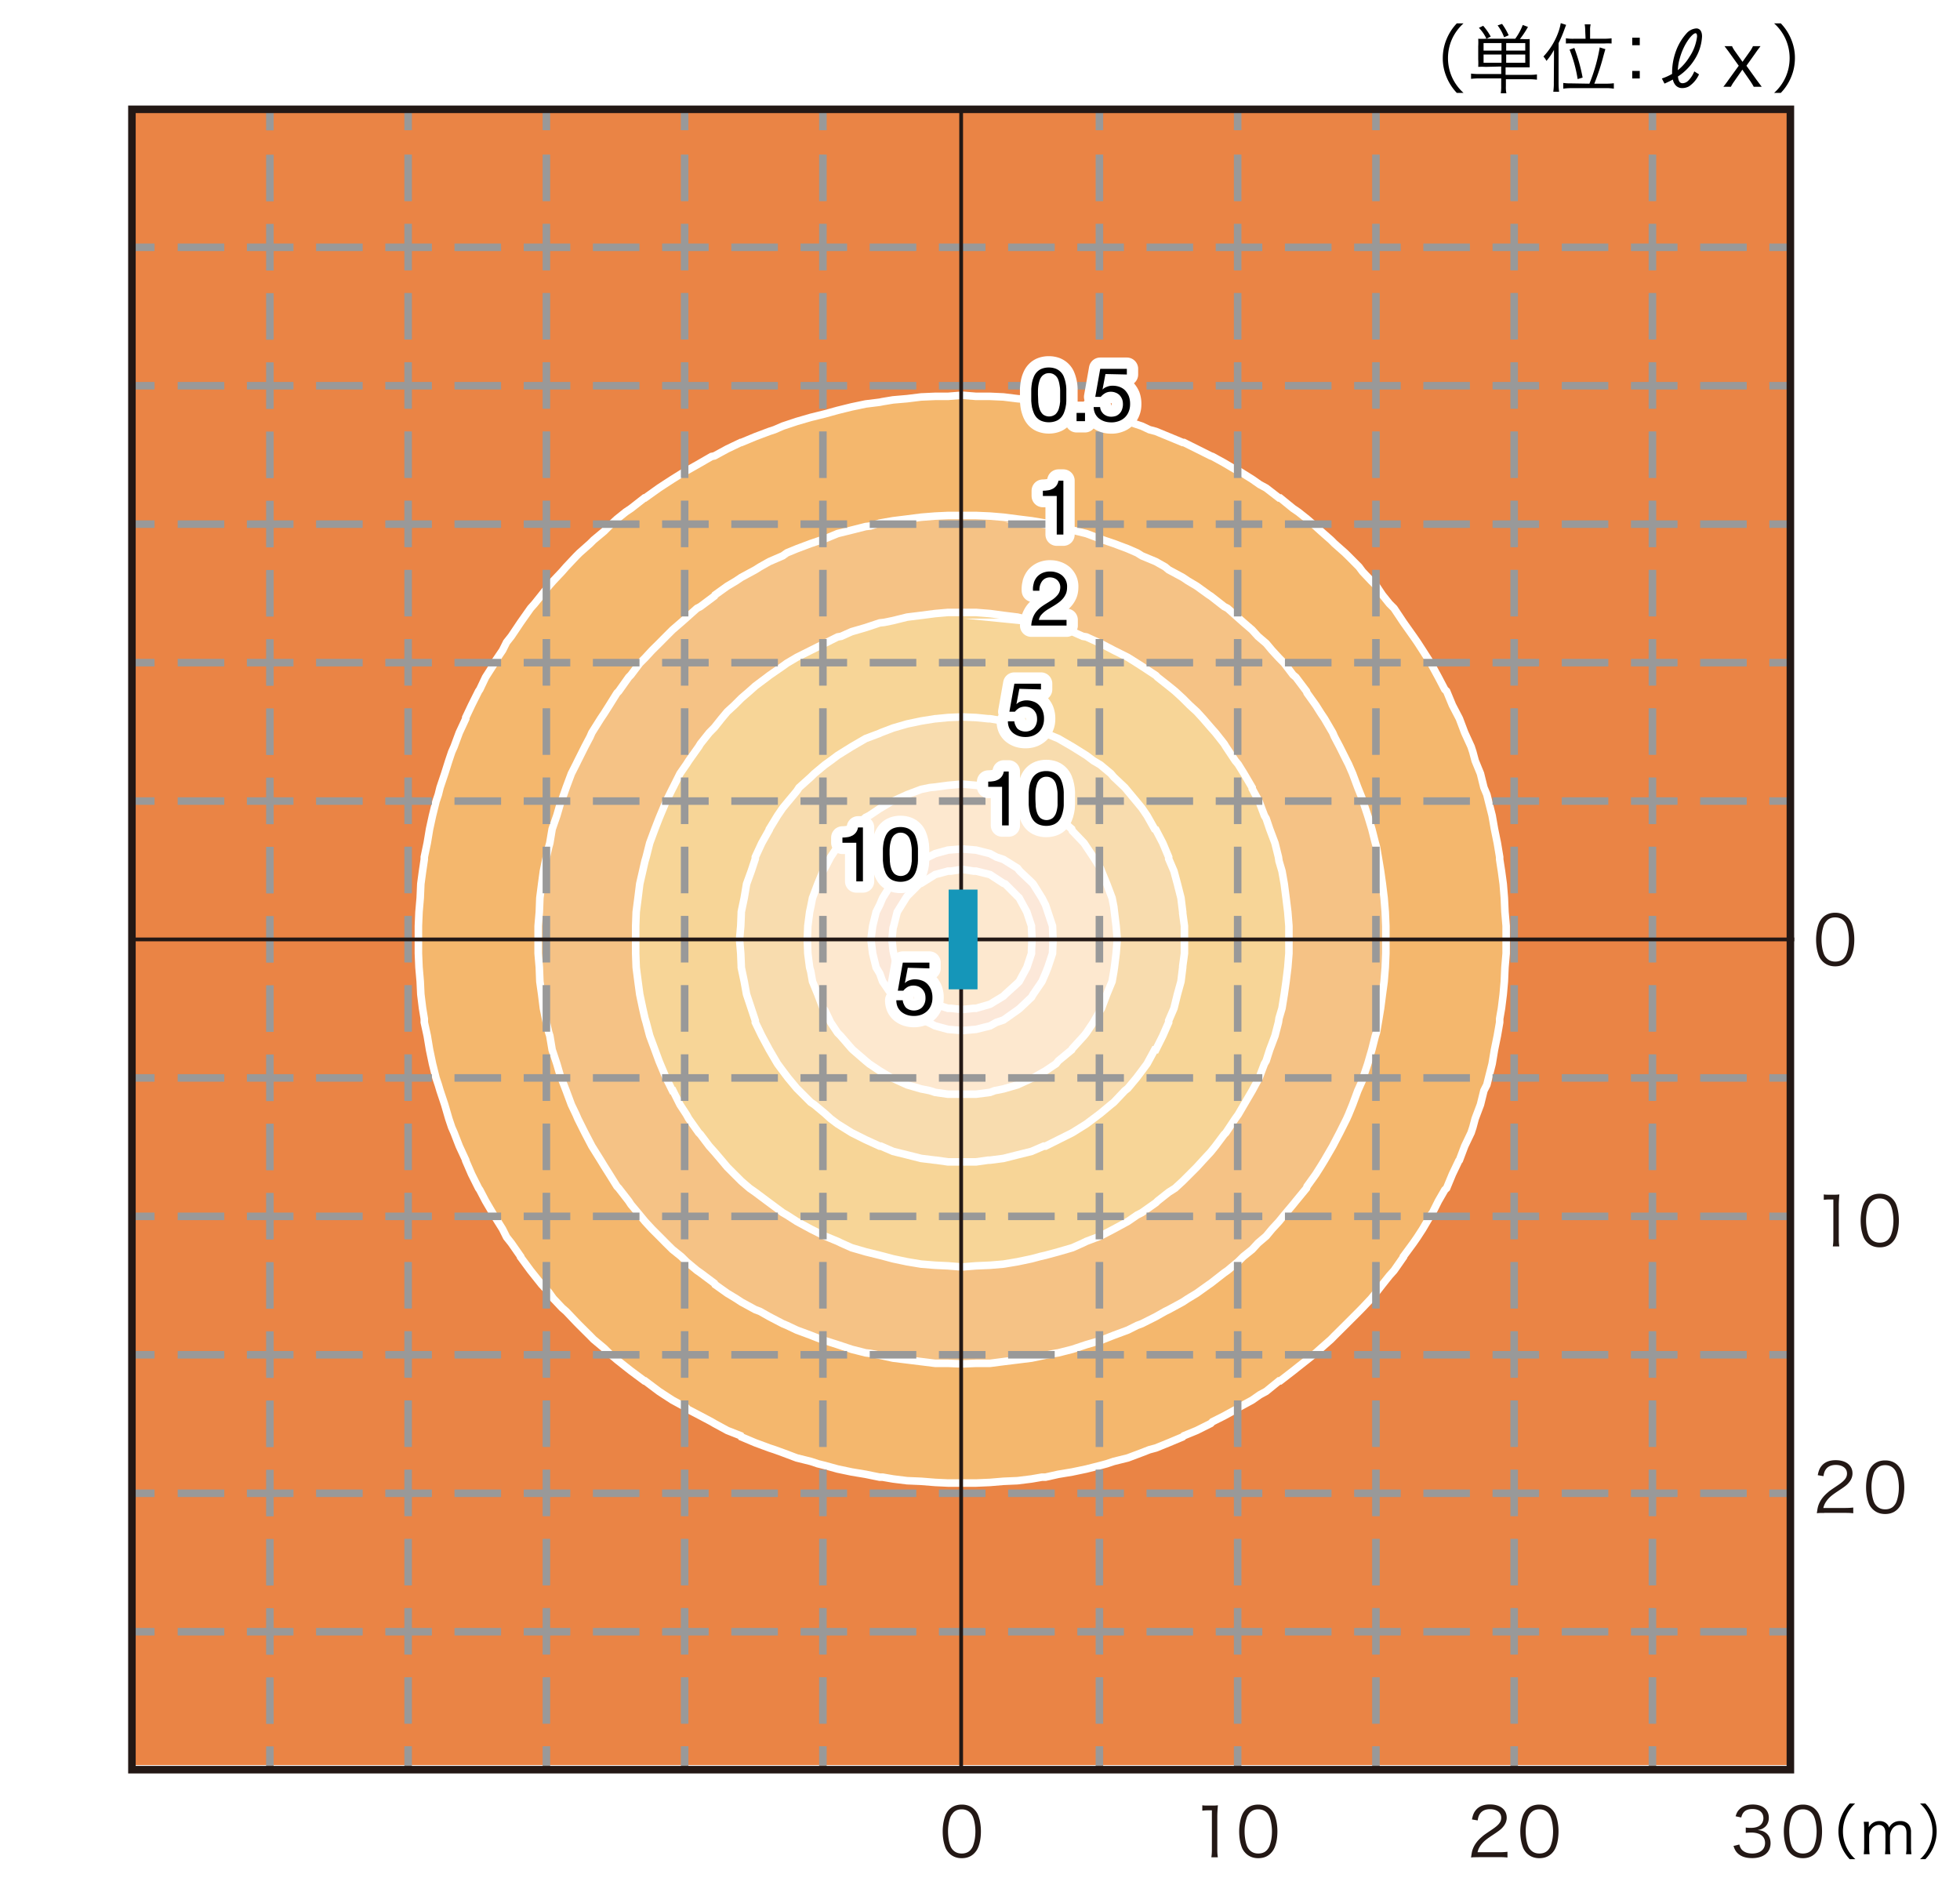 <svg xmlns="http://www.w3.org/2000/svg" id="a" viewBox="0 0 260 250"><defs><style>.e,.h{stroke:#fff}.h,.j{stroke-miterlimit:500}.e{stroke-linecap:round;stroke-linejoin:round;stroke-width:3px;fill:#fff}.l{stroke-dasharray:6.18 3}.j,.l,.m{fill:none}.l,.m{stroke:#999;stroke-miterlimit:10}.o{fill:#231815}.h{fill:#fde8cf}.j{stroke-width:.5px;stroke:#231815}</style></defs><path d="M0 0h260v250H0z" style="fill:#fff"/><path d="M17.5 14.5h220v219.61h-220z" style="fill:#ea8445"/><path d="m138.22 53.27.47.08 1.7.23 1.86.39 1.86.46 1.86.47.85.23.93.23 1.86.54 1.86.62 1 .47.86.23 1.7.7 1.86.77h.15l1.71.85 1.86.93.23.08 1.55.85 1.7 1.01h.16l1.86 1.16 1 .7.85.46 1.71 1.32h.15l1.71 1.39.69.47 1.17.93 1.08.93.77.7 1.32 1.16.46.46 1.4 1.24.47.46 1.39 1.4.46.62 1.17 1.24.69.69.78 1.17.93 1.16.62.62 1.24 1.86 1.31 1.85.54.78.7 1.08 1.09 1.71.07.15.93 1.71.85 1.62.24.23.77 1.86.85 1.63.08.16.7 1.85.85 1.86.23.7.31 1.16.7 1.71.46 1.85.39.93.23.93.47 1.86.31 1.78.38 1.86.31 1.86v.31l.24 1.55.23 1.7.15 1.86.08 1.86.16 1.86v3.64l-.16 1.86-.08 1.86-.15 1.7-.23 1.86-.24 1.39v.47l-.31 1.78-.38 1.86-.31 1.86-.47 1.86-.23.93-.39.77-.46 1.86-.7 1.86-.31 1.16-.23.7-.85 1.78-.7 1.86-.08.08-.85 1.78-.77 1.86-.24.23-.85 1.47-.93 1.86h-.07l-1.09 1.86-.7 1.08-.54.78-1.31 1.78v.08l-1.24 1.78-.62.69-.93 1.17-.78 1-.69.85-1.17 1.24-.46.47-1.39 1.39-.47.47-1.4 1.39-.46.47-1.32 1.16-.77.69-1.08.86-1.17.92-.69.55-1.71 1.32h-.15l-1.71 1.39-.85.46-1 .7-1.86 1.01-.16.15-1.7.93-1.55.78-.23.23-1.86.93-1.71.7-.15.15-1.86.78-1.7.69-.86.23-1 .39-1.86.7-1.86.46-.93.31-.85.23-1.86.47-1.86.39-1.86.31-1.7.38h-.47l-1.39.24-1.86.23-1.86.08-1.78.15-1.86.08h-3.72l-1.7-.08-1.86-.15-1.86-.08-1.86-.23-1.39-.24h-.39l-1.86-.38-1.86-.31-1.86-.39-1.7-.47-.93-.23-.93-.31-1.86-.46-1.86-.7-1.08-.39-.7-.23-1.86-.69-1.85-.78-.08-.15-1.78-.7-1.71-.93-.39-.23-1.47-.78-1.78-.93-.08-.15-1.86-1.01-1.08-.7-.7-.46-1.85-1.39h-.08l-1.78-1.32-.7-.55-1.16-.92-1.01-.86-.7-.69-1.39-1.16-.46-.47-1.4-1.39-.46-.47-1.32-1.39-.54-.47-1.17-1.24-.61-.85-.93-1-.93-1.17-.55-.69-1.31-1.78v-.08l-1.24-1.78-.62-.78-.54-1.08-1.16-1.86-1.09-1.86-.77-1.47-.16-.23-.93-1.86-.77-1.78v-.08l-.86-1.86-.69-1.78-.31-.7-.39-1.16-.54-1.86-.62-1.86-.23-.77-.31-.93-.46-1.86-.39-1.86-.31-1.86-.39-1.78v-.47l-.23-1.39-.23-1.86-.08-1.7-.16-1.86-.08-1.86v-3.64l.08-1.86.16-1.86.08-1.86.23-1.7.23-1.55v-.31l.39-1.86.31-1.86.39-1.78.46-1.86.31-.93.23-.93.62-1.85.54-1.71.39-1.16.31-.7.69-1.86.86-1.85v-.16l.77-1.63.93-1.86.16-.23.77-1.62 1.09-1.71v-.15l1.16-1.71.54-1.08.62-.78 1.24-1.85 1.31-1.86.55-.62.93-1.16.93-1.17.61-.69 1.17-1.24.54-.62 1.32-1.4.46-.46 1.4-1.24.46-.46 1.39-1.16.7-.7 1.01-.93 1.16-.93.7-.47 1.78-1.39h.08l1.85-1.32.7-.46 1.08-.7 1.86-1.16h.08l1.78-1.01 1.47-.85.39-.08 1.71-.93 1.78-.85h.08l1.85-.77 1.86-.7.7-.23 1.08-.47 1.86-.62 1.86-.54.93-.23.93-.23 1.7-.47 1.86-.46 1.86-.39 1.86-.23.39-.08 1.39-.23 1.86-.16 1.86-.23 1.86-.08h1.7l1.86-.15 1.86.15h1.86l1.78.08 1.86.23 1.86.16 1.39.23z" style="fill:#f4b76d;stroke-miterlimit:500;stroke:#fff"/><path d="m139.93 69.77.46.07 1.86.47 1.86.46 1.86.7.38.15 1.4.47 1.86.7 1.24.54.62.39 1.85.77 1.24.7.47.39 1.86 1 .7.47 1.16.69 1.62 1.17.24.15 1.78 1.39.46.24 1.39 1.24.7.62 1.16 1 .78.86 1.09.93.77.92.93 1.01.69.7 1.17 1.54.38.32 1.4 1.86.08.23 1.16 1.62.69 1.09.47.7 1.08 1.85.24.55.69 1.31.93 1.86.24.47.54 1.24.69 1.85.62 1.55.08.31.62 1.86.54 1.78.47 1.86.15.54.23 1.32.31 1.86.24 1.7.23 1.86.15 1.86.08 1.86v3.64l-.08 1.86-.15 1.86-.23 1.7-.24 1.86-.31 1.86-.23 1.32-.15.46-.47 1.86-.54 1.86-.62 1.86-.08.31-.62 1.39-.69 1.86-.54 1.32-.24.54-.93 1.86-.69 1.32-.24.46-1.08 1.86-.47.77-.69 1.09-1.16 1.62-.08.24-1.4 1.7-.38.47-1.17 1.39-.69.85-.93 1.01-.77.93-1.09.93-.78.85-1.16.93-.7.69-1.39 1.16-.46.32-1.78 1.39-.24.16-1.62 1.16-1.16.7-.7.46-1.86 1.01-.47.23-1.24.7-1.85.93-.62.23-1.24.62-1.86.69-1.4.55-.38.15-1.86.54-1.86.62-1.86.47-.46.07-1.24.24-1.86.39-1.86.23-1.86.23-1.78.23h-1.86l-1.86.08-1.86-.08h-1.7l-1.86-.23-1.86-.23-1.86-.23-1.78-.39-1.24-.24-.62-.07-1.86-.47-1.86-.62-1.7-.54-.46-.15-1.4-.55-1.86-.69-1.31-.62-.55-.23-1.78-.93-1.24-.7-.62-.23-1.85-1.01-.7-.46-1.16-.7-1.63-1.16-.08-.16-1.86-1.39-.46-.32-1.39-1.16-.7-.69-1.16-.93-.86-.85-.92-.93-.93-.93-.93-1.01-.7-.85-1.16-1.39-.31-.47-1.32-1.7-.23-.24-1.01-1.62-.69-1.09-.47-.77-1.16-1.86-.24-.46-.69-1.32-.93-1.86-.23-.54-.63-1.32-.69-1.86-.54-1.39-.16-.31-.54-1.86-.62-1.86-.31-1.86-.15-.46-.31-1.32-.39-1.86-.23-1.86-.24-1.7-.07-1.86-.16-1.86v-3.64l.16-1.86.07-1.86.24-1.86.23-1.7.39-1.86.31-1.32.15-.54.31-1.86.62-1.78.54-1.86.16-.31.54-1.55.69-1.85.63-1.24.23-.47.93-1.86.69-1.31.24-.55 1.16-1.85.47-.7.69-1.09 1.01-1.62.23-.23 1.32-1.86.31-.32 1.16-1.54.7-.7.93-1.01.93-.92.92-.93.86-.86 1.16-1 .7-.62 1.39-1.24.46-.24 1.86-1.39.08-.15 1.63-1.17 1.16-.69.7-.47 1.85-1 .62-.39 1.24-.7 1.78-.77.55-.39 1.31-.54 1.86-.7 1.4-.47.46-.15 1.7-.7 1.86-.46 1.86-.47.62-.07 1.24-.39 1.78-.31 1.86-.23 1.86-.24 1.86-.15 1.7-.08h3.72l1.86.08 1.78.15 1.86.24 1.86.23 1.86.31 1.24.39z" style="fill:#f5c285;stroke-miterlimit:500;stroke:#fff"/><path d="m137.99 82.55.7.07 1.7.62 1.86.54 1.39.62.47.08 1.86.85 1.78.93 1.86.93 1.24.78.61.39 1.87 1.23.23.24 1.47 1.16.85.69 1.01.93.93.93.93.85.85.93 1.01 1.17.62.7 1.16 1.47.23.38 1.24 1.86.39.47.77 1.24 1.09 1.86v.15l.92 1.7.7 1.86.23.39.47 1.39.7 1.86.46 1.86.08.54.39 1.32.3 1.7.24 1.86.23 1.86.15 1.86v3.64l-.15 1.86-.23 1.86-.24 1.7-.3 1.86-.39 1.32-.08.54-.46 1.78-.7 1.86-.47 1.47-.23.39-.7 1.86-.92 1.7-1.09 1.86-.77 1.32-.39.54-1.24 1.86-.23.23-1.16 1.55-.62.77-1.01 1.09-.85.93-.93.93-.93.93-1.01.93-.85.54-1.47 1.16-.23.23-1.87 1.32-.61.31-1.24.85-1.86 1.01-1.78.93-1.86.7-.47.23-1.39.62-1.86.54-1.7.46-.7.16-1.16.31-1.86.39-1.86.31-1.78.15-1.86.08-1.86.15-1.86-.15-1.7-.08-1.86-.15-1.86-.31-1.86-.39-1.16-.31-.62-.16-1.86-.46-1.86-.54-1.39-.62-.47-.23-1.7-.7-1.86-.93-1.86-1.01-1.32-.85-.54-.31-1.78-1.32-.31-.23-1.55-1.16-.77-.54-1.08-.93-.93-.93-.93-.93-.78-.93-.93-1.09-.69-.77-1.17-1.55-.23-.23-1.32-1.86-.3-.54-.86-1.32-.93-1.86h-.08l-.84-1.7-.78-1.86-.16-.39-.54-1.47-.69-1.86-.47-1.78-.16-.54-.3-1.32-.39-1.86-.23-1.7-.24-1.86-.07-1.86v-3.64l.07-1.86.24-1.86.23-1.86.39-1.7.3-1.32.16-.54.47-1.86.69-1.86.54-1.39.16-.39.78-1.86.84-1.7.08-.15.93-1.86.86-1.24.3-.47 1.32-1.86.23-.38 1.17-1.47.69-.7.93-1.17.78-.93.93-.85.93-.93 1.08-.93.77-.69 1.55-1.16.31-.24 1.78-1.23.54-.39 1.32-.78 1.86-.93 1.86-.93 1.7-.85.47-.08 1.39-.62 1.86-.54 1.86-.62.62-.07 1.16-.24 1.86-.46 1.86-.23 1.86-.24 1.7-.15h3.72l1.86.15 1.78.24 1.86.23 1.86.46 1.16.24z" style="stroke-miterlimit:500;stroke:#fff;fill:#f7d597"/><path d="M131.1 95.33h.23l1.78.3 1.86.39 1.86.54 1.62.62.24.08 1.7.7 1.86 1.08 1.86 1.16.93.7.93.55 1.39 1.16.39.46 1.47 1.39.39.47 1.16 1.39.7.85.69 1.01 1.01 1.79.15.07.93 1.78.78 1.86v.23l.7 1.63.46 1.71.47 1.85.23 1.86v.16l.23 1.7v3.64l-.23 1.71v.15l-.23 1.86-.47 1.7-.46 1.86-.7 1.63v.23l-.78 1.78-.93 1.86h-.15l-1.01 1.86-.69.93-.7.93-1.16 1.39-.39.31-1.47 1.55-.39.31-1.39 1.16-.93.7-.93.7-1.86 1.16-1.86.93-1.7.85h-.24l-1.62.7-1.86.46-1.86.47-1.78.23h-.23l-1.63.23h-3.72l-1.62-.23h-.08l-1.86-.23-1.86-.47-1.86-.46-1.62-.7h-.16l-1.86-.85-1.86-.93-1.86-1.16-.93-.7-.77-.7-1.39-1.16-.47-.31-1.55-1.55-.31-.31-1.16-1.39-.7-.93-.69-.93-1.09-1.86-1-1.86-.86-1.78v-.23l-.54-1.63-.62-1.86-.31-1.7-.39-1.86v-.15l-.07-1.71-.16-1.86.16-1.78.07-1.7v-.16l.39-1.86.31-1.85.62-1.71.54-1.63v-.23l.86-1.86 1-1.78v-.07l1.09-1.79.69-1.01.7-.85 1.16-1.39.31-.47 1.55-1.39.47-.46 1.39-1.16.77-.55.93-.7 1.86-1.16 1.86-1.08 1.86-.7.16-.08 1.62-.62 1.86-.54 1.86-.39 1.86-.3h.08l1.62-.16 1.86-.08 1.86.08 1.63.16z" style="fill:#f8dcae;stroke-miterlimit:500;stroke:#fff"/><path d="m131.95 104.46 1.16.24 1.86.7 1.86.85.23.07 1.63.93 1.39.93.31.23 1.78 1.55.08.24 1.55 1.62.31.47.93 1.39.93 1.47.15.39.7 1.7.7 1.86.23 1.16.08.7.23 1.86.15 1.78-.15 1.86-.23 1.86-.08.54-.23 1.32-.7 1.7-.7 1.86-.15.24-.93 1.62-.93 1.39-.31.39-1.55 1.7-.08.16-1.78 1.47-.31.39-1.39.93-1.63.93-.23.08-1.86.85-1.86.54-1.16.23-.62.23-1.86.24h-3.72l-1.7-.24-.7-.23-1.16-.23-1.86-.54-1.86-.85-.23-.08-1.55-.93-1.39-.93-.47-.39-1.7-1.47-.16-.16-1.47-1.7-.39-.39-.93-1.39-.77-1.62-.23-.24-.7-1.86-.7-1.7-.23-1.32-.15-.54-.24-1.86-.07-1.86.07-1.78.24-1.86.15-.7.23-1.16.7-1.86.7-1.7.23-.39.77-1.47.93-1.39.39-.47 1.47-1.62.16-.24 1.7-1.55.47-.23 1.39-.93 1.55-.93.23-.07 1.86-.85 1.86-.7 1.16-.24.7-.07 1.7-.23 1.86-.16 1.86.16 1.86.23.62.07z" class="h"/><path d="m123.12 113.68-.93.31-1.86 1.16-.38.39-1.48 1.47-.23.24-1.16 1.86-.39.92-.47.93-.46 1.86-.23 1.78.23 1.86.46 1.86.47.78.39 1.08 1.16 1.7.23.39 1.48 1.47.38.24 1.86 1.31.93.31.93.47 1.7.46 1.86.16 1.86-.16 1.86-.46.85-.47.93-.31 1.86-1.31.31-.24 1.55-1.47.23-.39 1.16-1.7.47-1.08.31-.78.62-1.86.07-1.86-.07-1.78-.62-1.86-.31-.93-.47-.92-1.16-1.86-.23-.24-1.55-1.47-.31-.39-1.86-1.16-.93-.31-.85-.46-1.86-.47-1.86-.15-1.86.15-1.7.47-.93.46z" style="fill:#fce8d9;stroke-miterlimit:500;stroke:#fff"/><path d="M126.14 115.54h-.39l-1.7.46-1.86 1.16-.23.08-1.63 1.63-.15.23-1.16 1.86-.47 1.86-.08.24-.15 1.54.15 1.47.08.39.47 1.86 1.16 1.86.15.23 1.63 1.48.23.23 1.86 1.08 1.7.54h.39l1.47.16 1.55-.16h.31l1.86-.54 1.78-1.08.23-.23 1.63-1.48.23-.23 1.01-1.86.62-1.86v-.39l.08-1.47-.08-1.54v-.24l-.62-1.86-1.01-1.86-.23-.23-1.63-1.63-.23-.08-1.78-1.16-1.86-.46h-.31l-1.55-.23-1.47.23z" class="h"/><path d="M54.14 14.9v2.37" class="m"/><path d="M54.14 20.5v208.13" class="l"/><path d="M72.48 14.9v2.37" class="m"/><path d="M72.48 20.5v208.13" class="l"/><path d="M90.82 14.9v2.37" class="m"/><path d="M90.82 20.5v208.13" class="l"/><path d="M109.16 14.9v2.37" class="m"/><path d="M109.16 20.5v208.13" class="l"/><path d="M145.84 14.9v2.37" class="m"/><path d="M145.84 20.5v208.13" class="l"/><path d="M164.18 14.9v2.37" class="m"/><path d="M164.18 20.5v208.13" class="l"/><path d="M182.52 14.9v2.37" class="m"/><path d="M182.52 20.5v208.13" class="l"/><path d="M54.14 231.61v3.11M35.8 14.92v2.37" class="m"/><path d="M35.8 20.52v208.13" class="l"/><path d="M35.8 231.63v3.11M219.2 14.9v2.37" class="m"/><path d="M219.2 20.5v208.13" class="l"/><path d="M219.2 231.61v3.11M72.48 231.61v3.11M90.82 231.61v3.11M109.16 231.61v3.11M164.18 231.61v3.11M145.84 231.61v3.11M182.52 231.61v3.11M200.86 231.61v3.11M200.86 14.9v2.37" class="m"/><path d="M200.86 20.5v208.13M23.57 198.06h214" class="l"/><path d="M20.5 51.16h-3.34" class="m"/><path d="M23.57 216.42h214" class="l"/><path d="M20.5 32.8h-3.34" class="m"/><path d="M23.57 179.69h214" class="l"/><path d="M20.5 69.52h-3.34" class="m"/><path d="M23.57 161.33h214" class="l"/><path d="M20.5 87.89h-3.34" class="m"/><path d="M23.57 142.97h214" class="l"/><path d="M20.5 106.25h-3.34" class="m"/><path d="M23.57 106.25h214" class="l"/><path d="M20.5 142.97h-3.34" class="m"/><path d="M23.57 87.89h214" class="l"/><path d="M20.5 161.33h-3.34" class="m"/><path d="M23.57 69.52h214" class="l"/><path d="M20.5 179.69h-3.34" class="m"/><path d="M23.57 51.16h214" class="l"/><path d="M20.5 198.06h-3.34" class="m"/><path d="M23.57 32.8h214" class="l"/><path d="M20.5 216.42h-3.34" class="m"/><path d="M136.8 51.57c.02-.28.05-.55.1-.83.05-.26.13-.52.24-.77.2-.49.58-.88 1.07-1.07.29-.11.6-.16.92-.16.31 0 .62.05.92.16.49.2.88.58 1.07 1.07.1.25.18.51.23.77.06.27.09.55.1.83v1.63c0 .28-.04.55-.1.83-.05.26-.13.52-.23.76-.1.23-.24.45-.41.63-.19.19-.41.34-.66.43-.29.11-.6.16-.92.16-.31 0-.62-.05-.92-.16-.25-.09-.47-.24-.66-.43-.17-.18-.31-.4-.41-.63-.1-.25-.18-.5-.24-.76-.05-.27-.08-.55-.1-.83v-1.64Zm.92 1.71c.02.31.07.62.17.92.08.28.23.53.43.74.49.4 1.2.4 1.7 0 .21-.21.36-.46.44-.74.09-.3.15-.61.17-.92v-1.5c0-.21-.02-.42-.06-.63-.03-.21-.07-.41-.13-.61-.05-.19-.13-.37-.25-.53-.11-.15-.26-.28-.42-.37-.19-.1-.4-.15-.61-.15-.21 0-.43.04-.61.15-.17.09-.31.21-.42.37-.12.16-.2.34-.25.53-.06.2-.11.41-.14.61-.03.21-.04.42-.05.63v.59c0 .17.02.59.04.92ZM143.93 54.77v1.09h-1.12v-1.09h1.12ZM146.64 49.62l-.39 2.06c.16-.18.37-.31.61-.39.23-.09.48-.13.72-.13.31 0 .62.04.92.15.28.1.53.25.74.46.21.22.38.49.5.77a3 3 0 0 1 .17 1.07c0 .31-.04.62-.16.92a2.138 2.138 0 0 1-1.25 1.29c-.35.14-.72.21-1.09.2-.31 0-.62-.04-.92-.14-.26-.09-.5-.22-.72-.39-.21-.17-.38-.39-.5-.64-.12-.27-.19-.56-.19-.86h.85c.02.17.06.35.14.5.08.15.19.29.31.41.14.12.3.21.47.28.19.06.39.1.59.09.2 0 .4-.04.59-.1.18-.07.34-.18.48-.32.15-.15.26-.33.33-.53.08-.24.13-.48.12-.73 0-.22-.03-.44-.11-.65-.08-.19-.19-.37-.33-.52a1.4 1.4 0 0 0-.51-.33c-.21-.09-.43-.13-.66-.13-.26 0-.52.06-.75.19-.22.13-.42.29-.58.49h-.73l.66-3.72h3.53v.75l-2.84-.06Z"/><path d="M136.8 51.57c.02-.28.05-.55.1-.83.05-.26.13-.52.24-.77.2-.49.58-.88 1.07-1.07.29-.11.6-.16.92-.16.31 0 .62.05.92.16.49.2.88.58 1.07 1.07.1.25.18.51.23.77.06.27.09.55.1.83v1.63c0 .28-.04.55-.1.83-.05.26-.13.52-.23.76-.1.23-.24.45-.41.63-.19.19-.41.34-.66.43-.29.11-.6.16-.92.16-.31 0-.62-.05-.92-.16-.25-.09-.47-.24-.66-.43-.17-.18-.31-.4-.41-.63-.1-.25-.18-.5-.24-.76-.05-.27-.08-.55-.1-.83v-1.64Zm.92 1.71c.02.31.07.62.17.92.08.28.23.53.43.74.49.4 1.2.4 1.7 0 .21-.21.36-.46.44-.74.09-.3.15-.61.17-.92v-1.5c0-.21-.02-.42-.06-.63-.03-.21-.07-.41-.13-.61-.05-.19-.13-.37-.25-.53-.11-.15-.26-.28-.42-.37-.19-.1-.4-.15-.61-.15-.21 0-.43.04-.61.15-.17.09-.31.21-.42.37-.12.16-.2.34-.25.53-.06.2-.11.41-.14.61-.03.21-.04.42-.05.63v.59c0 .17.02.59.04.92ZM143.93 54.77v1.09h-1.12v-1.09h1.12ZM146.64 49.62l-.39 2.06h0c.16-.18.37-.31.61-.39.23-.09.48-.13.72-.13.31 0 .62.04.92.15.28.1.53.25.74.46.21.22.38.49.5.77a3 3 0 0 1 .17 1.07c0 .31-.04.62-.16.92a2.138 2.138 0 0 1-1.25 1.29c-.35.14-.72.21-1.09.2-.31 0-.62-.04-.92-.14-.26-.09-.5-.22-.72-.39-.21-.17-.38-.39-.5-.64-.12-.27-.19-.56-.19-.86h.85c.02.17.06.35.14.5.08.15.19.29.31.41.14.12.3.21.47.28.19.06.39.1.59.09.2 0 .4-.04.59-.1.18-.07.34-.18.48-.32.15-.15.26-.33.33-.53.08-.24.13-.48.12-.73 0-.22-.03-.44-.11-.65-.08-.19-.19-.37-.33-.52a1.4 1.4 0 0 0-.51-.33c-.21-.09-.43-.13-.66-.13-.26 0-.52.06-.75.19-.22.13-.42.29-.58.49h-.73l.66-3.72h3.53v.75l-2.84-.06Z" class="e"/><path d="M136.8 51.57c.02-.28.05-.55.1-.83.05-.26.13-.52.24-.77.2-.49.58-.88 1.07-1.07.29-.11.6-.16.92-.16.31 0 .62.05.92.16.49.2.88.58 1.07 1.07.1.25.18.51.23.77.06.27.09.55.1.83v1.63c0 .28-.04.55-.1.83-.05.26-.13.52-.23.76-.1.23-.24.45-.41.63-.19.19-.41.34-.66.43-.29.11-.6.16-.92.16-.31 0-.62-.05-.92-.16-.25-.09-.47-.24-.66-.43-.17-.18-.31-.4-.41-.63-.1-.25-.18-.5-.24-.76-.05-.27-.08-.55-.1-.83v-1.64Zm.92 1.71c.02.31.07.62.17.92.08.28.23.53.43.74.49.4 1.2.4 1.7 0 .21-.21.36-.46.44-.74.09-.3.15-.61.17-.92v-1.5c0-.21-.02-.42-.06-.63-.03-.21-.07-.41-.13-.61-.05-.19-.13-.37-.25-.53-.11-.15-.26-.28-.42-.37-.19-.1-.4-.15-.61-.15-.21 0-.43.04-.61.15-.17.09-.31.21-.42.37-.12.16-.2.34-.25.53-.06.2-.11.41-.14.61-.03.21-.04.42-.05.63v.59c0 .17.02.59.04.92ZM136.46 105.1c.02-.28.05-.55.1-.83.05-.26.13-.52.24-.77.2-.49.58-.88 1.07-1.07.29-.11.6-.16.92-.16.31 0 .62.05.92.16.49.2.88.58 1.07 1.07.1.25.18.51.23.77.06.27.09.55.1.83v1.63c0 .28-.04.55-.1.83-.05.26-.13.52-.23.76-.1.23-.24.45-.41.63-.19.19-.41.34-.66.43-.29.11-.6.16-.92.16-.31 0-.62-.05-.92-.16-.25-.09-.47-.24-.66-.43-.17-.18-.31-.4-.41-.63-.1-.25-.18-.5-.24-.76-.05-.27-.08-.55-.1-.83v-1.64Zm.92 1.71c.02.31.07.62.17.92.08.28.23.53.43.74.49.4 1.2.4 1.7 0 .21-.21.36-.46.44-.74.09-.3.15-.61.17-.92v-1.5c0-.21-.02-.42-.06-.63-.03-.21-.07-.41-.13-.61-.05-.19-.13-.37-.25-.53-.11-.15-.26-.28-.42-.37-.19-.1-.4-.15-.61-.15-.21 0-.43.04-.61.15-.17.09-.31.21-.42.37-.12.16-.2.34-.25.53-.06.2-.11.41-.14.61-.03.21-.04.42-.05.63v.59c0 .17.02.59.04.92Z"/><path d="M136.46 105.1c.02-.28.05-.55.1-.83.05-.26.13-.52.24-.77.2-.49.58-.88 1.07-1.07.29-.11.6-.16.92-.16.31 0 .62.05.92.16.49.2.88.58 1.07 1.07.1.25.18.51.23.77.06.27.09.55.1.83v1.63c0 .28-.04.55-.1.83-.05.26-.13.52-.23.76-.1.23-.24.45-.41.63-.19.19-.41.34-.66.43-.29.11-.6.16-.92.16-.31 0-.62-.05-.92-.16-.25-.09-.47-.24-.66-.43-.17-.18-.31-.4-.41-.63-.1-.25-.18-.5-.24-.76-.05-.27-.08-.55-.1-.83v-1.64Zm.92 1.71c.02.31.07.62.17.92.08.28.23.53.43.74.49.4 1.2.4 1.7 0 .21-.21.36-.46.44-.74.09-.3.15-.61.17-.92v-1.5c0-.21-.02-.42-.06-.63-.03-.21-.07-.41-.13-.61-.05-.19-.13-.37-.25-.53-.11-.15-.26-.28-.42-.37-.19-.1-.4-.15-.61-.15-.21 0-.43.04-.61.15-.17.09-.31.21-.42.37-.12.16-.2.34-.25.53-.06.2-.11.41-.14.61-.03.21-.04.42-.05.63v.59c0 .17.02.59.04.92Z" class="e"/><path d="M136.46 105.1c.02-.28.05-.55.1-.83.05-.26.13-.52.24-.77.2-.49.58-.88 1.07-1.07.29-.11.6-.16.92-.16.31 0 .62.05.92.16.49.2.88.58 1.07 1.07.1.25.18.51.23.77.06.27.09.55.1.83v1.63c0 .28-.04.55-.1.83-.05.26-.13.52-.23.76-.1.23-.24.45-.41.63-.19.19-.41.34-.66.43-.29.11-.6.16-.92.16-.31 0-.62-.05-.92-.16-.25-.09-.47-.24-.66-.43-.17-.18-.31-.4-.41-.63-.1-.25-.18-.5-.24-.76-.05-.27-.08-.55-.1-.83v-1.64Zm.92 1.71c.02.31.07.62.17.92.08.28.23.53.43.74.49.4 1.2.4 1.7 0 .21-.21.36-.46.44-.74.09-.3.15-.61.17-.92v-1.5c0-.21-.02-.42-.06-.63-.03-.21-.07-.41-.13-.61-.05-.19-.13-.37-.25-.53-.11-.15-.26-.28-.42-.37-.19-.1-.4-.15-.61-.15-.21 0-.43.04-.61.15-.17.09-.31.21-.42.37-.12.16-.2.34-.25.53-.06.2-.11.41-.14.61-.03.21-.04.42-.05.63v.59c0 .17.02.59.04.92ZM143.93 54.77v1.09h-1.12v-1.09h1.12ZM146.64 49.62l-.39 2.06c.16-.18.37-.31.61-.39.23-.09.48-.13.72-.13.31 0 .62.04.92.15.28.1.53.25.74.46.21.22.38.49.5.77a3 3 0 0 1 .17 1.07c0 .31-.04.62-.16.92a2.138 2.138 0 0 1-1.25 1.29c-.35.14-.72.21-1.09.2-.31 0-.62-.04-.92-.14-.26-.09-.5-.22-.72-.39-.21-.17-.38-.39-.5-.64-.12-.27-.19-.56-.19-.86h.85c.02.17.06.35.14.5.08.15.19.29.31.41.14.12.3.21.47.28.19.06.39.1.59.09.2 0 .4-.04.59-.1.18-.07.34-.18.48-.32.15-.15.26-.33.33-.53.08-.24.13-.48.12-.73 0-.22-.03-.44-.11-.65-.08-.19-.19-.37-.33-.52a1.4 1.4 0 0 0-.51-.33c-.21-.09-.43-.13-.66-.13-.26 0-.52.06-.75.19-.22.13-.42.29-.58.49h-.73l.66-3.72h3.53v.75l-2.84-.06ZM135.22 91.35l-.39 2.06c.16-.18.37-.31.61-.39.23-.08.48-.13.72-.13.31 0 .62.05.92.16.28.09.53.25.74.46.21.22.38.48.49.76.13.35.19.71.18 1.08 0 .31-.04.62-.16.92-.1.28-.26.54-.47.76-.22.23-.49.41-.78.53-.35.14-.73.2-1.1.19-.3 0-.59-.05-.87-.14-.26-.09-.5-.22-.72-.39-.21-.17-.38-.39-.5-.63-.13-.29-.19-.6-.19-.92h.85c.02.17.06.35.14.5.07.18.17.35.3.49.14.12.3.21.47.27a1.702 1.702 0 0 0 1.17-.01c.18-.07.35-.17.49-.31.14-.15.26-.34.33-.53.09-.24.13-.49.12-.74 0-.22-.03-.44-.11-.65a1.72 1.72 0 0 0-.33-.51c-.15-.15-.32-.26-.51-.34-.21-.08-.43-.12-.66-.12-.26 0-.52.06-.75.18-.22.13-.42.3-.58.5h-.73l.66-3.72h3.53v.76l-2.87-.08Z"/><path d="m135.22 91.35-.39 2.06h0c.16-.18.37-.31.61-.39.23-.08.48-.13.72-.13.31 0 .62.05.92.16.28.09.53.25.74.46.21.22.38.48.49.76.13.35.19.71.18 1.08 0 .31-.04.62-.16.92-.1.28-.26.54-.47.76-.22.23-.49.41-.78.53-.35.14-.73.2-1.1.19-.3 0-.59-.05-.87-.14-.26-.09-.5-.22-.72-.39-.21-.17-.38-.39-.5-.63-.13-.29-.19-.6-.19-.92h.85c.02.17.06.35.14.5.07.18.17.35.3.49.14.12.3.21.47.27a1.702 1.702 0 0 0 1.17-.01c.18-.07.35-.17.49-.31.14-.15.26-.34.33-.53.09-.24.13-.49.12-.74 0-.22-.03-.44-.11-.65a1.72 1.72 0 0 0-.33-.51c-.15-.15-.32-.26-.51-.34-.21-.08-.43-.12-.66-.12-.26 0-.52.06-.75.18-.22.13-.42.3-.58.5h-.73l.66-3.72h3.53v.76l-2.87-.08Z" class="e"/><path d="m135.22 91.35-.39 2.06c.16-.18.37-.31.61-.39.23-.08.48-.13.72-.13.31 0 .62.05.92.16.28.09.53.25.74.46.21.22.38.48.49.76.13.35.19.71.18 1.08 0 .31-.04.62-.16.92-.1.28-.26.54-.47.76-.22.23-.49.41-.78.53-.35.14-.73.2-1.1.19-.3 0-.59-.05-.87-.14-.26-.09-.5-.22-.72-.39-.21-.17-.38-.39-.5-.63-.13-.29-.19-.6-.19-.92h.85c.02.17.06.35.14.5.07.18.17.35.3.49.14.12.3.21.47.27a1.702 1.702 0 0 0 1.17-.01c.18-.07.35-.17.49-.31.14-.15.26-.34.33-.53.09-.24.13-.49.12-.74 0-.22-.03-.44-.11-.65a1.72 1.72 0 0 0-.33-.51c-.15-.15-.32-.26-.51-.34-.21-.08-.43-.12-.66-.12-.26 0-.52.06-.75.18-.22.13-.42.3-.58.5h-.73l.66-3.72h3.53v.76l-2.87-.08ZM120.42 128.35l-.39 2.06c.16-.18.37-.31.61-.39.23-.08.48-.13.72-.13.31 0 .62.05.92.16.28.09.53.25.74.46.21.22.38.48.49.76.13.35.19.71.18 1.08 0 .31-.04.62-.16.92-.1.28-.26.54-.47.76-.22.23-.49.41-.78.53-.35.14-.73.2-1.1.19-.3 0-.59-.05-.87-.14-.26-.09-.5-.22-.72-.39-.21-.17-.38-.39-.5-.63-.13-.29-.19-.6-.19-.92h.85c.02.17.06.35.14.5.07.18.17.35.3.49.14.12.3.21.47.27a1.702 1.702 0 0 0 1.17-.01c.18-.07.35-.17.49-.31.14-.15.26-.34.33-.53.09-.24.13-.49.12-.74 0-.22-.03-.44-.11-.65a1.72 1.72 0 0 0-.33-.51c-.15-.15-.32-.26-.51-.34-.21-.08-.43-.12-.66-.12-.26 0-.52.06-.75.18-.22.13-.42.3-.58.5h-.73l.66-3.72h3.53v.76l-2.87-.08Z"/><path d="m120.42 128.35-.39 2.06h0c.16-.18.37-.31.61-.39.23-.08.48-.13.72-.13.31 0 .62.05.92.16.28.09.53.25.74.46.21.22.38.48.49.76.13.35.19.71.18 1.08 0 .31-.04.62-.16.92-.1.28-.26.54-.47.76-.22.23-.49.41-.78.53-.35.14-.73.2-1.1.19-.3 0-.59-.05-.87-.14-.26-.09-.5-.22-.72-.39-.21-.17-.38-.39-.5-.63-.13-.29-.19-.6-.19-.92h.85c.02.17.06.35.14.5.07.18.17.35.3.49.14.12.3.21.47.27a1.702 1.702 0 0 0 1.17-.01c.18-.07.35-.17.49-.31.14-.15.26-.34.33-.53.09-.24.13-.49.12-.74 0-.22-.03-.44-.11-.65a1.72 1.72 0 0 0-.33-.51c-.15-.15-.32-.26-.51-.34-.21-.08-.43-.12-.66-.12-.26 0-.52.06-.75.18-.22.13-.42.3-.58.5h-.73l.66-3.72h3.53v.76l-2.87-.08Z" class="e"/><path d="m120.42 128.35-.39 2.06c.16-.18.37-.31.61-.39.23-.08.48-.13.72-.13.31 0 .62.05.92.16.28.09.53.25.74.46.21.22.38.48.49.76.13.35.19.71.18 1.08 0 .31-.04.62-.16.92-.1.28-.26.54-.47.76-.22.23-.49.41-.78.53-.35.14-.73.2-1.1.19-.3 0-.59-.05-.87-.14-.26-.09-.5-.22-.72-.39-.21-.17-.38-.39-.5-.63-.13-.29-.19-.6-.19-.92h.85c.02.17.06.35.14.5.07.18.17.35.3.49.14.12.3.21.47.27a1.702 1.702 0 0 0 1.17-.01c.18-.07.35-.17.49-.31.14-.15.26-.34.33-.53.09-.24.13-.49.12-.74 0-.22-.03-.44-.11-.65a1.72 1.72 0 0 0-.33-.51c-.15-.15-.32-.26-.51-.34-.21-.08-.43-.12-.66-.12-.26 0-.52.06-.75.18-.22.13-.42.3-.58.5h-.73l.66-3.72h3.53v.76l-2.87-.08ZM137.13 77.32c.09-.29.23-.56.43-.8.21-.23.46-.41.74-.53.32-.13.66-.2 1.01-.19.3 0 .59.04.87.14.26.08.51.22.72.39.2.18.37.4.48.64.13.29.19.6.17.92 0 .28-.04.57-.14.83-.1.24-.23.46-.39.65s-.35.37-.55.52c-.21.16-.42.3-.65.44l-.66.4a5 5 0 0 0-.61.41c-.17.14-.33.3-.48.48-.13.18-.22.38-.26.6h3.67v.75h-4.68c.02-.37.1-.73.23-1.08.11-.28.26-.55.45-.78.18-.22.39-.42.61-.59.23-.17.47-.33.72-.48s.57-.36.8-.51c.21-.14.4-.3.57-.49.15-.15.27-.33.35-.52.08-.21.12-.43.12-.65 0-.18-.04-.37-.12-.53-.07-.15-.17-.29-.29-.41-.13-.11-.28-.2-.44-.26-.17-.06-.35-.09-.53-.09-.22 0-.45.05-.64.16-.18.1-.33.24-.44.41-.11.17-.2.37-.25.57-.05.21-.07.42-.06.63h-.85c-.03-.35.01-.7.12-1.04Z"/><path d="M137.13 77.32c.09-.29.23-.56.43-.8.21-.23.46-.41.74-.53.32-.13.66-.2 1.01-.19.3 0 .59.04.87.14.26.08.51.22.72.39.2.18.37.4.48.64.13.29.19.6.17.92 0 .28-.04.57-.14.83-.1.24-.23.46-.39.65s-.35.37-.55.52c-.21.16-.42.3-.65.44l-.66.4a5 5 0 0 0-.61.41c-.17.14-.33.3-.48.48-.13.18-.22.38-.26.6h3.67v.75h-4.68c.02-.37.1-.73.23-1.08.11-.28.26-.55.45-.78.18-.22.39-.42.61-.59.23-.17.47-.33.72-.48s.57-.36.8-.51c.21-.14.4-.3.57-.49.15-.15.27-.33.35-.52.08-.21.12-.43.12-.65 0-.18-.04-.37-.12-.53-.07-.15-.17-.29-.29-.41-.13-.11-.28-.2-.44-.26-.17-.06-.35-.09-.53-.09-.22 0-.45.05-.64.16-.18.1-.33.24-.44.41-.11.17-.2.37-.25.57-.05.21-.07.42-.06.63h-.85c-.03-.35.01-.7.12-1.04Z" class="e"/><path d="M137.13 77.32c.09-.29.23-.56.43-.8.21-.23.46-.41.74-.53.32-.13.66-.2 1.01-.19.3 0 .59.04.87.14.26.08.51.22.72.39.2.18.37.4.48.64.13.29.19.6.17.92 0 .28-.04.57-.14.83-.1.24-.23.46-.39.65s-.35.37-.55.52c-.21.16-.42.3-.65.44l-.66.4a5 5 0 0 0-.61.41c-.17.14-.33.3-.48.48-.13.18-.22.38-.26.6h3.67v.75h-4.68c.02-.37.1-.73.23-1.08.11-.28.26-.55.45-.78.18-.22.39-.42.61-.59.23-.17.47-.33.72-.48s.57-.36.8-.51c.21-.14.4-.3.57-.49.15-.15.27-.33.35-.52.08-.21.12-.43.12-.65 0-.18-.04-.37-.12-.53-.07-.15-.17-.29-.29-.41-.13-.11-.28-.2-.44-.26-.17-.06-.35-.09-.53-.09-.22 0-.45.05-.64.16-.18.1-.33.24-.44.41-.11.17-.2.37-.25.57-.05.21-.07.42-.06.63h-.85c-.03-.35.01-.7.12-1.04ZM140.18 70.9v-5.12h-1.84v-.69c.24 0 .47-.02.71-.06.22-.03.43-.11.62-.21.18-.1.34-.24.47-.41.14-.2.23-.42.27-.66h.65v7.15h-.88Z"/><path d="M140.18 70.9v-5.12h-1.84v-.69c.24 0 .47-.02.71-.06.22-.03.43-.11.62-.21.18-.1.34-.24.47-.41.14-.2.23-.42.27-.66h.65v7.15h-.88Z" class="e"/><path d="M140.18 70.9v-5.12h-1.84v-.69c.24 0 .47-.02.71-.06.22-.03.43-.11.62-.21.18-.1.34-.24.47-.41.14-.2.23-.42.27-.66h.65v7.15h-.88ZM132.93 109.48v-5.12h-1.84v-.69c.24 0 .47-.02.71-.06.22-.03.43-.11.62-.21.18-.1.34-.24.47-.41.14-.2.23-.42.27-.66h.65v7.15h-.88Z"/><path d="M132.93 109.48v-5.12h-1.84v-.69c.24 0 .47-.02.71-.06.22-.03.43-.11.62-.21.18-.1.34-.24.47-.41.14-.2.23-.42.27-.66h.65v7.15h-.88Z" class="e"/><path d="M132.93 109.48v-5.12h-1.84v-.69c.24 0 .47-.02.71-.06.22-.03.43-.11.62-.21.18-.1.34-.24.47-.41.14-.2.23-.42.27-.66h.65v7.15h-.88ZM117.12 112.52c.02-.28.05-.55.1-.83.05-.26.13-.52.24-.77.2-.49.58-.88 1.07-1.07.29-.11.6-.16.92-.16.31 0 .62.05.92.16.49.2.88.58 1.07 1.07.1.25.18.51.23.77.06.27.09.55.1.83v1.63c0 .28-.04.55-.1.83-.05.26-.13.52-.23.76-.1.23-.24.45-.41.63-.19.19-.41.34-.66.43-.29.11-.6.16-.92.16-.31 0-.62-.05-.92-.16-.25-.09-.47-.24-.66-.43-.17-.18-.31-.4-.41-.63-.1-.25-.18-.5-.24-.76-.05-.27-.08-.55-.1-.83v-1.64Zm.92 1.71c.02.31.07.62.17.92.08.28.23.53.43.74.49.4 1.2.4 1.7 0 .21-.21.36-.46.44-.74.09-.3.15-.61.17-.92v-1.5c0-.21-.02-.42-.06-.63-.03-.21-.07-.41-.13-.61-.05-.19-.13-.37-.25-.53-.11-.15-.26-.28-.42-.37-.19-.1-.4-.15-.61-.15-.21 0-.43.04-.61.15-.17.09-.31.21-.42.37-.12.16-.2.34-.25.53-.06.2-.11.41-.14.61-.03.21-.04.42-.05.63v.59c0 .17.02.59.04.92Z"/><path d="M117.12 112.52c.02-.28.05-.55.1-.83.05-.26.13-.52.24-.77.2-.49.58-.88 1.07-1.07.29-.11.6-.16.92-.16.31 0 .62.05.92.16.49.2.88.58 1.07 1.07.1.25.18.51.23.77.06.27.09.55.1.83v1.63c0 .28-.04.55-.1.83-.05.26-.13.52-.23.76-.1.23-.24.45-.41.63-.19.19-.41.34-.66.43-.29.11-.6.16-.92.16-.31 0-.62-.05-.92-.16-.25-.09-.47-.24-.66-.43-.17-.18-.31-.4-.41-.63-.1-.25-.18-.5-.24-.76-.05-.27-.08-.55-.1-.83v-1.64Zm.92 1.71c.02.31.07.62.17.92.08.28.23.53.43.74.49.4 1.2.4 1.7 0 .21-.21.36-.46.44-.74.09-.3.15-.61.17-.92v-1.5c0-.21-.02-.42-.06-.63-.03-.21-.07-.41-.13-.61-.05-.19-.13-.37-.25-.53-.11-.15-.26-.28-.42-.37-.19-.1-.4-.15-.61-.15-.21 0-.43.04-.61.15-.17.09-.31.21-.42.37-.12.16-.2.34-.25.53-.06.2-.11.41-.14.61-.03.21-.04.42-.05.63v.59c0 .17.02.59.04.92Z" class="e"/><path d="M117.12 112.52c.02-.28.05-.55.1-.83.05-.26.13-.52.24-.77.2-.49.58-.88 1.07-1.07.29-.11.6-.16.92-.16.31 0 .62.05.92.16.49.2.88.58 1.07 1.07.1.25.18.51.23.77.06.27.09.55.1.83v1.63c0 .28-.04.55-.1.83-.05.26-.13.52-.23.76-.1.23-.24.45-.41.63-.19.19-.41.34-.66.43-.29.11-.6.16-.92.16-.31 0-.62-.05-.92-.16-.25-.09-.47-.24-.66-.43-.17-.18-.31-.4-.41-.63-.1-.25-.18-.5-.24-.76-.05-.27-.08-.55-.1-.83v-1.64Zm.92 1.71c.02.31.07.62.17.92.08.28.23.53.43.74.49.4 1.2.4 1.7 0 .21-.21.36-.46.44-.74.09-.3.15-.61.17-.92v-1.5c0-.21-.02-.42-.06-.63-.03-.21-.07-.41-.13-.61-.05-.19-.13-.37-.25-.53-.11-.15-.26-.28-.42-.37-.19-.1-.4-.15-.61-.15-.21 0-.43.04-.61.15-.17.09-.31.21-.42.37-.12.16-.2.34-.25.53-.06.2-.11.41-.14.61-.03.21-.04.42-.05.63v.59c0 .17.02.59.04.92ZM113.59 116.9v-5.12h-1.84v-.69c.24 0 .47-.02.71-.06.22-.03.43-.11.62-.21.18-.1.34-.24.47-.41.14-.2.23-.42.27-.66h.65v7.15h-.88Z"/><path d="M113.59 116.9v-5.12h-1.84v-.69c.24 0 .47-.02.71-.06.22-.03.43-.11.62-.21.18-.1.34-.24.47-.41.14-.2.23-.42.27-.66h.65v7.15h-.88Z" class="e"/><path d="M113.59 116.9v-5.12h-1.84v-.69c.24 0 .47-.02.71-.06.22-.03.43-.11.62-.21.18-.1.34-.24.47-.41.14-.2.23-.42.27-.66h.65v7.15h-.88Z"/><path d="M127.5 14.34v220.52M17.5 124.6h220.51" class="j"/><path d="M125.84 131.22h3.83v-13.23h-3.83v13.23" style="fill:#1596b9"/><path d="M245.37 246.59c-.47-.5-.85-1.08-1.11-1.72a5.264 5.264 0 0 1 0-3.94c.26-.63.64-1.22 1.11-1.72h.72c-.51.46-.91 1.03-1.19 1.66a5.034 5.034 0 0 0 0 4.06 5 5 0 0 0 1.22 1.66h-.75ZM247.23 245.94c.04-.3.06-.6.06-.9v-2.51c0-.3-.02-.6-.06-.9h.67v.73c.08-.15.19-.28.31-.4.31-.29.71-.44 1.13-.42.38-.01.74.13 1 .41.12.13.21.29.25.46.27-.56.85-.9 1.47-.87.45-.03.88.15 1.17.49.2.3.29.65.27 1v2c0 .3.02.6.06.9h-.72c.05-.3.07-.6.06-.9v-1.89c0-.76-.28-1.09-.92-1.09-.41.01-.79.23-1 .59-.16.25-.25.53-.27.82v1.57c0 .3.02.6.06.9h-.72c.04-.3.06-.6.06-.9v-1.89c0-.7-.32-1.09-.9-1.09-.41.03-.78.26-1 .61-.15.24-.24.52-.26.8v1.57c0 .3.02.6.06.9h-.78ZM254.7 246.59c.52-.46.93-1.03 1.21-1.66.59-1.29.59-2.77 0-4.06-.28-.63-.7-1.2-1.21-1.66h.71c.48.5.85 1.08 1.11 1.72.51 1.26.51 2.68 0 3.94a5.24 5.24 0 0 1-1.11 1.72h-.71Z"/><path d="M17.5 14.5h220v220.22h-220z" style="stroke:#231815;fill:none"/><path d="M241.79 127.53c-.24-.24-.43-.52-.54-.83-.23-.63-.34-1.34-.34-2.08 0-.95.21-1.93.52-2.45.43-.73 1.12-1.11 2.02-1.11.67 0 1.24.22 1.65.64.25.25.43.53.54.83.23.62.34 1.34.34 2.09 0 1.09-.23 2.05-.63 2.6-.45.63-1.08.95-1.91.95-.67 0-1.22-.22-1.65-.64Zm.52-5.39c-.19.21-.33.43-.4.66a5.56 5.56 0 0 0-.28 1.82c0 .84.18 1.72.42 2.14.32.52.78.78 1.4.78.45 0 .84-.14 1.11-.42.2-.21.34-.44.42-.7.19-.56.28-1.15.28-1.82 0-.78-.17-1.67-.41-2.1-.3-.54-.78-.82-1.41-.82-.47 0-.84.15-1.13.46ZM241.93 158.42c.23.04.41.04.75.04h.57c.31 0 .45 0 .75-.04-.05.55-.08 1.01-.08 1.5v4.38c0 .42.02.68.07 1.02h-.86c.05-.32.07-.6.07-1.02v-5.21h-.49c-.29 0-.52.02-.78.05v-.71ZM247.7 164.8c-.24-.24-.43-.52-.54-.83-.23-.63-.34-1.34-.34-2.08 0-.95.21-1.93.52-2.45.43-.73 1.12-1.11 2.02-1.11.67 0 1.24.22 1.65.64.25.25.43.53.54.83.23.62.34 1.34.34 2.09 0 1.09-.23 2.05-.63 2.6-.45.63-1.08.95-1.91.95-.67 0-1.22-.22-1.65-.64Zm.52-5.38c-.19.21-.33.43-.4.66a5.56 5.56 0 0 0-.28 1.82c0 .84.18 1.72.42 2.14.32.52.78.78 1.4.78.45 0 .84-.14 1.11-.42.2-.21.34-.44.42-.7.19-.56.28-1.15.28-1.82 0-.78-.17-1.67-.41-2.1-.3-.54-.78-.82-1.41-.82-.47 0-.84.15-1.13.46ZM242 200.67c-.57 0-.7 0-.99.04.1-.71.13-.85.26-1.19.23-.57.6-1.06 1.17-1.55.31-.27.33-.28 1.38-.99.89-.6 1.19-1 1.19-1.55 0-.68-.58-1.13-1.49-1.13-.59 0-1.04.2-1.31.58-.17.24-.25.46-.32.91l-.76-.13c.13-.65.27-.96.57-1.3.41-.46 1.02-.69 1.81-.69 1.36 0 2.23.68 2.23 1.75 0 .46-.18.89-.53 1.28-.27.31-.5.48-1.53 1.16-.71.48-1 .73-1.3 1.11-.28.37-.4.61-.51 1.04h2.87c.45 0 .76-.02 1.1-.06v.76c-.36-.04-.66-.05-1.11-.05h-2.74ZM248.42 200.17c-.24-.24-.43-.52-.54-.83-.23-.63-.34-1.34-.34-2.08 0-.95.21-1.93.52-2.45.43-.73 1.12-1.11 2.02-1.11.67 0 1.24.22 1.65.64.25.25.43.53.54.83.23.62.34 1.34.34 2.09 0 1.09-.23 2.05-.63 2.6-.45.63-1.08.95-1.91.95-.67 0-1.22-.22-1.65-.64Zm.52-5.38c-.19.21-.33.43-.4.66a5.56 5.56 0 0 0-.28 1.82c0 .84.18 1.72.42 2.14.32.52.78.78 1.4.78.45 0 .84-.14 1.11-.42.2-.21.34-.44.42-.7.19-.56.28-1.15.28-1.82 0-.78-.17-1.67-.41-2.1-.3-.54-.78-.82-1.41-.82-.47 0-.84.15-1.13.46ZM230.73 244.66c.14.47.27.66.55.86.31.22.7.32 1.16.32 1.04 0 1.7-.54 1.7-1.4s-.64-1.38-1.84-1.38c-.25 0-.48.02-.72.04v-.71c.21.04.42.05.67.05.59 0 1.04-.14 1.31-.41.23-.22.36-.55.36-.87 0-.77-.54-1.22-1.45-1.22-.55 0-.95.15-1.2.48-.13.16-.19.31-.29.64l-.75-.16c.15-.46.26-.67.49-.9.4-.43 1.01-.66 1.79-.66 1.3 0 2.13.68 2.13 1.76 0 .55-.23 1.04-.63 1.31-.23.17-.43.24-.85.32.52.05.8.15 1.11.39.4.31.6.78.6 1.36 0 1.22-.94 1.97-2.44 1.97-.91 0-1.58-.25-2.02-.74-.19-.22-.3-.41-.46-.87l.76-.19ZM237.51 245.82c-.24-.24-.43-.52-.54-.83-.23-.63-.34-1.34-.34-2.08 0-.95.21-1.93.52-2.45.43-.73 1.12-1.11 2.02-1.11.67 0 1.24.22 1.65.64.25.25.43.53.54.83.23.62.34 1.34.34 2.09 0 1.09-.23 2.05-.63 2.6-.45.63-1.08.95-1.91.95-.67 0-1.22-.22-1.65-.64Zm.52-5.38c-.19.21-.33.43-.4.66a5.56 5.56 0 0 0-.28 1.82c0 .84.18 1.72.42 2.14.32.52.78.78 1.4.78.45 0 .84-.14 1.11-.42.2-.21.34-.44.42-.7.19-.56.28-1.15.28-1.82 0-.78-.17-1.67-.41-2.1-.3-.54-.78-.82-1.41-.82-.47 0-.84.15-1.13.46ZM125.93 245.82c-.24-.24-.43-.52-.54-.83-.23-.63-.34-1.34-.34-2.08 0-.95.21-1.93.52-2.45.43-.73 1.13-1.11 2.02-1.11.67 0 1.24.22 1.65.64.25.25.43.53.54.83.23.62.34 1.34.34 2.09 0 1.09-.23 2.05-.63 2.6-.45.63-1.08.95-1.91.95-.67 0-1.22-.22-1.65-.64Zm.52-5.38c-.19.21-.33.43-.41.66a5.56 5.56 0 0 0-.28 1.82c0 .84.18 1.72.42 2.14.31.52.78.78 1.4.78.45 0 .84-.14 1.11-.42.2-.21.34-.44.42-.7.19-.56.28-1.15.28-1.82 0-.78-.17-1.67-.41-2.1-.3-.54-.78-.82-1.41-.82-.47 0-.84.15-1.13.46ZM196.13 246.33c-.57 0-.7 0-.99.04.1-.71.13-.85.26-1.19.23-.57.6-1.06 1.17-1.55.31-.27.33-.28 1.38-.99.89-.6 1.19-1 1.19-1.55 0-.68-.58-1.13-1.49-1.13-.59 0-1.04.2-1.31.58-.17.24-.25.46-.32.91l-.76-.13c.13-.65.27-.96.57-1.3.41-.46 1.02-.69 1.81-.69 1.36 0 2.23.68 2.23 1.75 0 .46-.18.89-.53 1.28-.27.31-.5.48-1.53 1.16-.71.48-1 .73-1.3 1.11-.28.37-.4.61-.51 1.04h2.87c.45 0 .76-.02 1.1-.06v.76c-.36-.04-.66-.05-1.11-.05h-2.74ZM202.55 245.82c-.24-.24-.43-.52-.54-.83-.23-.63-.34-1.34-.34-2.08 0-.95.21-1.93.52-2.45.43-.73 1.12-1.11 2.02-1.11.67 0 1.24.22 1.65.64.25.25.43.53.54.83.23.62.34 1.34.34 2.09 0 1.09-.23 2.05-.63 2.6-.45.63-1.08.95-1.91.95-.67 0-1.22-.22-1.65-.64Zm.52-5.38c-.19.21-.33.43-.4.66a5.56 5.56 0 0 0-.28 1.82c0 .84.18 1.72.42 2.14.32.52.78.78 1.4.78.45 0 .84-.14 1.11-.42.2-.21.34-.44.42-.7.19-.56.28-1.15.28-1.82 0-.78-.17-1.67-.41-2.1-.3-.54-.78-.82-1.41-.82-.47 0-.84.15-1.13.46ZM159.49 239.44c.23.04.41.04.75.04h.57c.31 0 .45 0 .75-.04-.05.55-.08 1.01-.08 1.5v4.38c0 .42.02.68.07 1.02h-.86c.05-.32.07-.6.07-1.02v-5.21h-.49c-.29 0-.52.02-.78.05v-.71ZM165.26 245.82c-.24-.24-.43-.52-.54-.83-.23-.63-.34-1.34-.34-2.08 0-.95.21-1.93.52-2.45.43-.73 1.12-1.11 2.02-1.11.67 0 1.24.22 1.65.64.25.25.43.53.54.83.23.62.34 1.34.34 2.09 0 1.09-.23 2.05-.63 2.6-.45.63-1.08.95-1.91.95-.67 0-1.22-.22-1.65-.64Zm.52-5.38c-.19.21-.33.43-.4.66a5.56 5.56 0 0 0-.28 1.82c0 .84.18 1.72.42 2.14.32.52.78.78 1.4.78.45 0 .84-.14 1.11-.42.2-.21.34-.44.42-.7.19-.56.28-1.15.28-1.82 0-.78-.17-1.67-.41-2.1-.3-.54-.78-.82-1.41-.82-.47 0-.84.15-1.13.46Z" class="o"/><path d="M193.25 12.32a6.766 6.766 0 0 1-1.38-2.15c-.32-.78-.49-1.62-.48-2.46 0-.84.16-1.68.48-2.46.32-.8.79-1.53 1.38-2.15h.89c-.64.58-1.16 1.28-1.52 2.07a6.244 6.244 0 0 0 0 5.08c.36.79.88 1.49 1.52 2.07h-.89ZM197.09 8.87a8.34 8.34 0 0 0-1 0c.02-.33.02-.67 0-1V6.14c.02-.33.02-.67 0-1 .33.02.67.02 1 0H201c.41-.56.75-1.18 1-1.83l.69.26c-.31.56-.67 1.1-1.07 1.61h.3c.33.02.67.02 1 0v3.75h-3.2v1h3.16c.33 0 .67-.01 1-.06v.7c-.33-.04-.67-.06-1-.06h-3.12v.92c-.01.31 0 .63.07.94h-.75c.05-.31.07-.63.06-.94V10.4h-3c-.33 0-.67.02-1 .06v-.7c.33.04.67.06 1 .06h3v-1l-2.05.05Zm.09-3.73c-.25-.54-.59-1.03-1-1.45l.57-.27c.38.44.72.92 1 1.43l-.57.29Zm2 .57h-2.38v1h2.38v-1Zm0 1.52h-2.38v1.1h2.38v-1.1Zm.34-2.29c-.2-.56-.49-1.09-.86-1.57l.59-.2c.35.47.64.98.88 1.51l-.61.26Zm2.81 1.77v-1h-2.53v1h2.53Zm0 1.62v-1.1h-2.53v1.1h2.53ZM206.14 7.86V6.62c-.28.52-.61 1.01-1 1.46-.1-.21-.24-.41-.4-.58.83-.89 1.49-1.93 1.92-3.07.17-.44.3-.9.38-1.36l.71.23-.2.53c-.23.65-.49 1.28-.8 1.89V11c0 .39.02.78.07 1.17h-.77c.05-.4.08-.8.07-1.2l.02-3.11Zm4.7 3.24c.63-1.55 1.09-3.16 1.37-4.81l.75.23q-.1.31-.34 1.2c-.31 1.15-.69 2.28-1.13 3.38H213c.36 0 .72-.01 1.08-.06v.72c-.36-.05-.72-.08-1.08-.07h-4.53c-.37 0-.74.02-1.1.07V11c.36.05.72.07 1.08.06l2.39.04Zm-.56-7.1c0-.26-.02-.52-.07-.77h.79c-.05.25-.08.5-.07.76v1.15h1.85c.33 0 .67-.02 1-.06v.69a8.34 8.34 0 0 0-1 0h-4a9.37 9.37 0 0 0-1.06 0v-.69c.35.05.71.07 1.06.06h1.55L210.28 4Zm-1 6.49c-.21-1.34-.57-2.65-1.07-3.91l.63-.22c.48 1.28.85 2.59 1.1 3.93l-.66.2ZM217.52 6h-1V5h1v1Zm-1 4.41v-1h1v1h-1ZM225.38 9.86c-.29.65-.75 1.2-1.34 1.6-.28.15-.59.23-.91.22-.34.01-.67-.14-.89-.41-.17-.21-.28-.46-.33-.72-.41.22-.66.34-1.11.54l-.35-.68c.47-.15.93-.36 1.36-.61-.02-1.02.15-2.04.5-3 .31-.87.79-1.68 1.41-2.37.33-.39.8-.62 1.3-.66.48 0 .76.39.76 1.07-.06 1.09-.4 2.15-1 3.07-.56.9-1.32 1.66-2.2 2.24.09.66.26.89.64.89.3-.02.57-.16.77-.38.33-.34.59-.75.76-1.19l.63.39Zm-1.26-2.33c.54-.8.88-1.72 1-2.68 0-.3-.06-.44-.2-.44-.3 0-.88.65-1.35 1.49-.31.57-.56 1.17-.73 1.79-.16.53-.25 1.07-.27 1.62.62-.5 1.14-1.1 1.55-1.78ZM232.64 11.51c-.14-.26-.24-.42-.45-.74l-1.06-1.53-1.13 1.62c-.15.21-.28.42-.39.65h-1c.16-.2.43-.55.65-.87l1.39-1.92-1.29-1.8c-.06-.09-.14-.19-.6-.8h1c.1.24.24.46.39.67l1 1.41 1-1.41c.15-.21.28-.44.39-.67h1c-.24.32-.45.59-.61.83l-1.26 1.77 1.32 1.84.71.95h-1.06ZM235.34 12.32c.65-.58 1.16-1.28 1.52-2.07.72-1.62.72-3.46 0-5.08-.36-.79-.87-1.49-1.52-2.07h.89c.6.62 1.07 1.35 1.39 2.15.32.78.49 1.62.48 2.46 0 .84-.16 1.68-.48 2.46-.32.8-.79 1.53-1.39 2.15h-.89Z"/></svg>